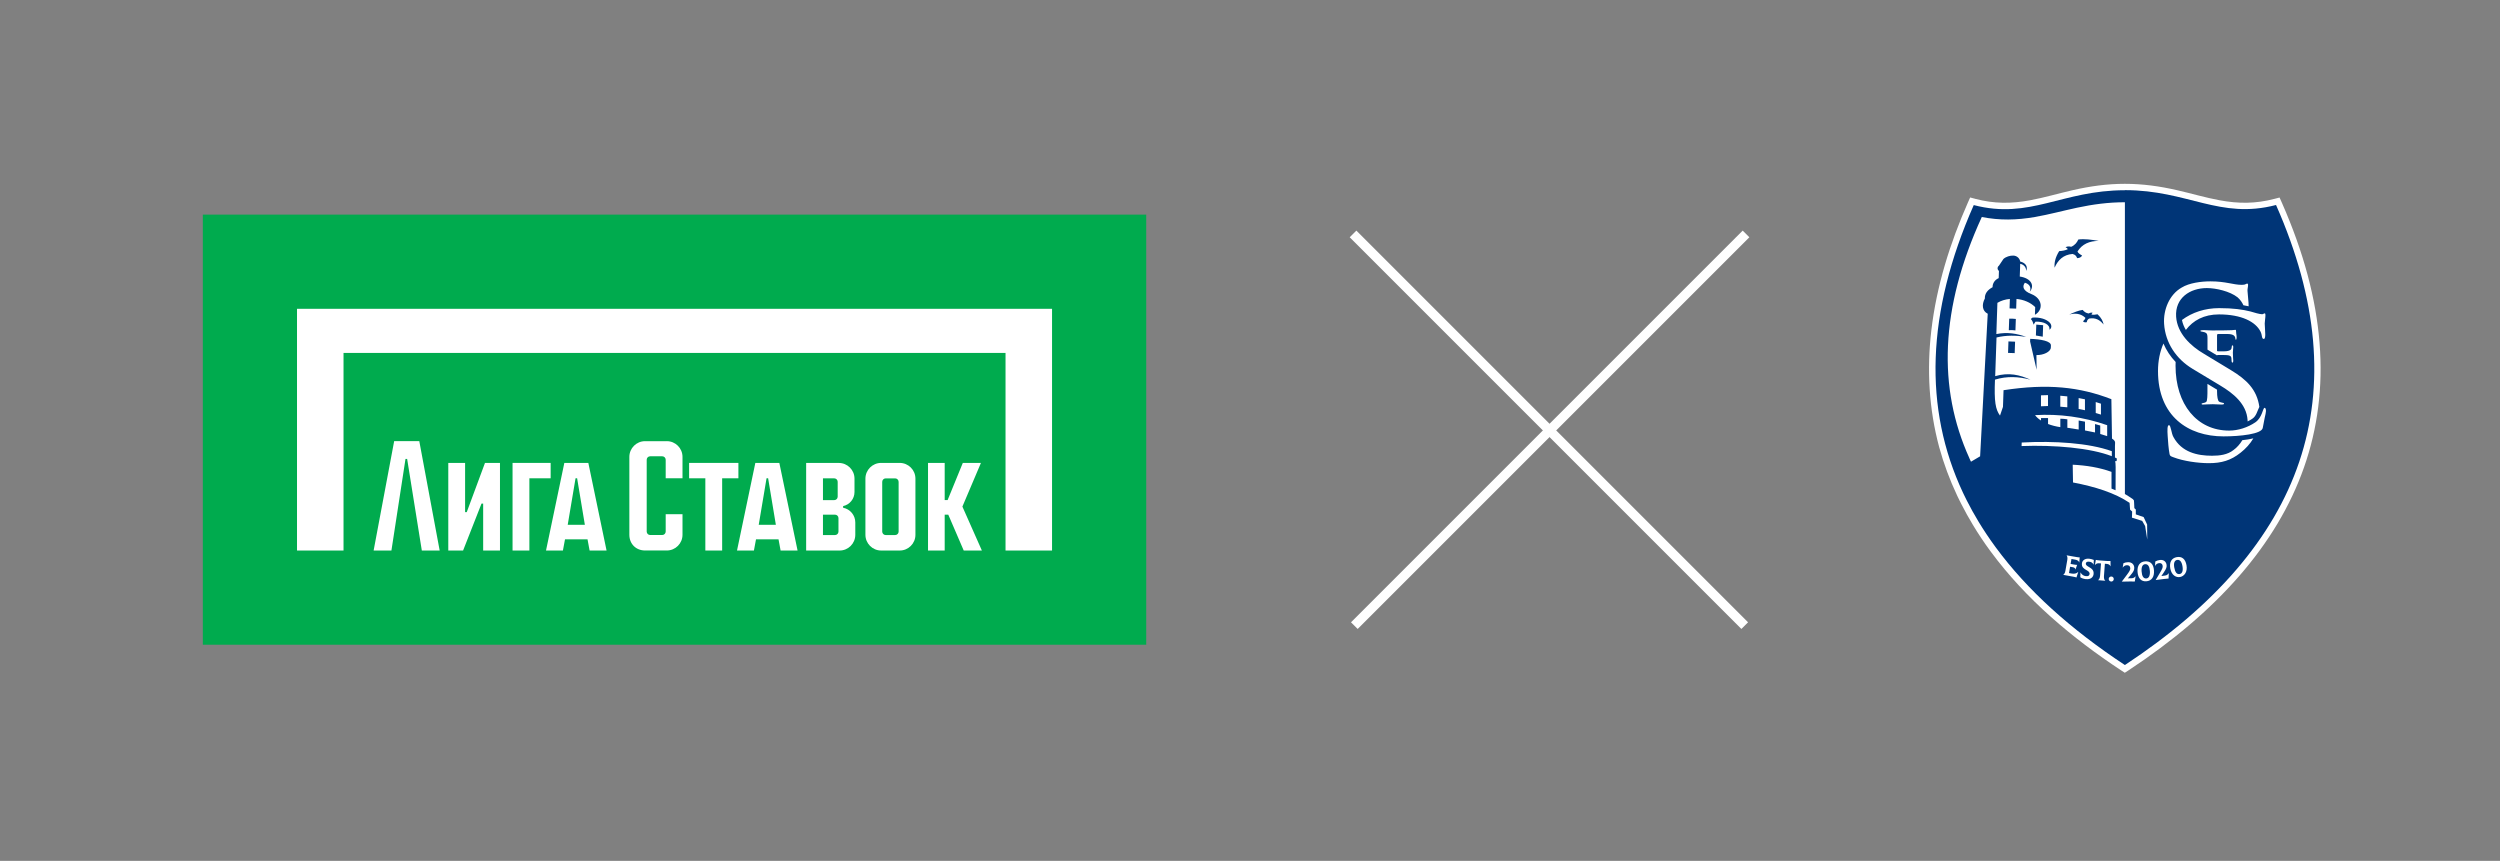 <?xml version="1.0" encoding="UTF-8"?> <svg xmlns="http://www.w3.org/2000/svg" width="1060" height="365" viewBox="0 0 1060 365" fill="none"><rect x="0" y="0" width="1060" height="365" fill="#808080" stroke="none"/> <rect width="400" height="182.363" transform="translate(86 91)" fill="#00AB4E"></rect> <path d="M282.719 187.056H273.507C269.834 187.056 266.845 190.051 266.845 193.725V226.741C266.845 230.608 269.647 233.409 273.507 233.409H282.719C286.393 233.409 289.381 230.421 289.381 226.741V218.023H282.253V225.383C282.253 226.189 281.594 226.847 280.789 226.847H275.664C274.859 226.847 274.2 226.189 274.2 225.383V194.929C274.2 194.124 274.859 193.465 275.664 193.465H280.789C281.594 193.465 282.253 194.124 282.253 194.929V202.789H289.381V193.718C289.381 190.038 286.393 187.05 282.719 187.05V187.056Z" fill="white"></path> <path d="M313.082 196.274H292.183V202.796H299.065V233.423H306.193V202.796H313.082V196.274Z" fill="white"></path> <path d="M197.9 217.151H197.201V196.28H190.073V233.423H196.349L204.163 213.517H204.862V233.423H211.99V196.28H205.634L197.9 217.151Z" fill="white"></path> <path d="M167.125 187.05L158.419 233.416H165.967L171.93 194.59H172.629L178.852 233.416H186.419L177.78 187.05H167.125Z" fill="white"></path> <path d="M320.263 196.274L312.496 233.416H319.664L320.549 228.664H330.093L330.972 233.416H338.166L330.439 196.274H320.27H320.263ZM321.701 222.502L325.015 202.796H325.687L328.962 222.502H321.707H321.701Z" fill="white"></path> <path d="M239.278 196.274L231.511 233.416H238.679L239.564 228.664H249.108L249.987 233.416H257.181L249.454 196.274H239.285H239.278ZM240.715 222.502L244.03 202.796H244.702L247.977 222.502H240.722H240.715Z" fill="white"></path> <path d="M233.474 196.274H217.321V233.423H224.456V202.796H233.474V196.274Z" fill="white"></path> <path d="M381.481 196.274H373.601C369.927 196.274 366.938 199.268 366.938 202.942V226.754C366.938 230.428 369.927 233.423 373.601 233.423H381.481C385.155 233.423 388.143 230.434 388.143 226.754V202.942C388.143 199.262 385.155 196.274 381.481 196.274ZM381.015 225.397C381.015 226.202 380.356 226.861 379.551 226.861H375.524C374.719 226.861 374.06 226.202 374.06 225.397V204.293C374.06 203.488 374.719 202.829 375.524 202.829H379.551C380.356 202.829 381.015 203.494 381.015 204.32V225.397Z" fill="white"></path> <path d="M415.917 196.28H408.23L401.787 212.04H400.549V196.28H393.481V233.423H400.549V218.209H402.067L408.616 233.423H416.316L408.057 214.795L415.917 196.28Z" fill="white"></path> <path d="M357.481 215.274V214.582H357.474C360.23 214.01 362.306 211.554 362.306 208.619V202.929C362.306 199.268 359.318 196.287 355.644 196.287H341.807V233.429H355.977C359.651 233.429 362.646 230.441 362.646 226.761V221.51C362.646 218.422 360.423 215.846 357.488 215.281L357.481 215.274ZM348.935 202.816H353.714C354.519 202.816 355.178 203.475 355.178 204.28V210.589C355.178 211.394 354.519 212.053 353.714 212.053H348.935V202.816ZM355.511 225.403C355.511 226.209 354.852 226.867 354.047 226.867H348.935V218.216H354.047C354.852 218.216 355.511 218.875 355.511 219.68V225.403Z" fill="white"></path> <path d="M125.933 130.933V233.423H145.654V149.641H426.346V233.423H446.067V130.933H125.933Z" fill="white"></path> <path d="M574.237 265.263L740.314 99.186" stroke="white" stroke-width="4"></path> <path d="M739.763 265.263L573.686 99.186" stroke="white" stroke-width="4"></path> <path fill-rule="evenodd" clip-rule="evenodd" d="M837.568 84.33C845.55 86.41 852.726 86.41 860.783 84.911C866.836 83.787 872.794 82.007 878.809 80.639C886.191 78.952 893.368 77.94 900.938 77.94C908.508 77.94 915.703 78.952 923.067 80.639C929.082 82.007 935.04 83.787 941.093 84.911C949.15 86.41 956.326 86.41 964.308 84.33L966.538 83.749L967.475 85.866C1004.63 169.979 977.162 235.036 902.418 284.279L900.919 285.253L899.42 284.279C878.622 270.581 858.928 254.017 844.088 233.893L843.77 233.462C841.165 229.921 838.729 226.248 836.462 222.482L836.425 222.407C834.738 219.596 833.127 216.73 831.646 213.807L831.328 213.188C830.934 212.401 830.541 211.614 830.166 210.827L829.791 210.04C826.681 203.445 824.133 196.605 822.203 189.56C817.856 173.352 816.937 156.732 818.886 140.093C821.078 121.337 826.793 103.086 834.401 85.848L835.338 83.73L837.568 84.311V84.33Z" fill="white"></path> <path fill-rule="evenodd" clip-rule="evenodd" d="M900.957 85.754C894.005 85.754 887.41 86.635 880.645 88.077C874.687 89.352 868.784 90.963 862.788 92.012C854.994 93.361 847.873 93.493 840.285 92.012C807.138 164.339 832.49 219.634 900.957 262.374C969.424 219.634 994.776 164.321 961.629 92.012C954.04 93.493 946.92 93.361 939.125 92.012C933.11 90.963 927.227 89.352 921.268 88.077C914.504 86.635 907.927 85.754 900.957 85.754Z" fill="white"></path> <path fill-rule="evenodd" clip-rule="evenodd" d="M900.957 80.657C874.218 80.657 860.746 93.193 836.874 86.953C816.713 132.635 815.551 173.165 832.283 208.86L832.658 209.647C833.033 210.415 833.408 211.183 833.782 211.933L834.101 212.551C835.544 215.399 837.099 218.21 838.785 220.983L838.823 221.058C841.015 224.693 843.414 228.291 845.999 231.813L846.318 232.244C859.547 250.176 877.816 266.74 900.957 281.974C977.144 231.795 1000.55 167.337 965.039 86.916C941.167 93.155 927.714 80.62 900.957 80.62V80.657ZM875.792 104.848C876.392 104.454 877.197 104.379 878.19 104.641C879.783 103.948 880.626 102.824 881.207 101.55C883.793 101.212 886.791 101.606 889.864 102.149C885.948 102.149 882.837 103.442 880.851 106.646C881.114 107.321 881.938 107.846 882.819 108.351C882.425 109.045 881.732 109.42 880.701 109.457C880.42 108.707 880.046 107.995 878.753 107.677C874.836 107.995 872.569 110.263 871.145 113.504C870.977 111.499 871.37 109.251 873.094 106.478C874.499 106.384 875.773 106.159 876.748 105.653C876.56 105.279 876.223 105.016 875.773 104.848H875.792ZM887.278 132.654C887.016 132.86 886.829 133.085 886.772 133.366C887.522 133.535 888.402 133.46 889.358 133.254C891.007 134.809 891.682 136.233 891.925 137.601C890.389 135.671 888.477 134.584 885.798 135.071C884.992 135.521 884.88 136.064 884.805 136.608C884.112 136.776 883.587 136.645 883.193 136.252C883.681 135.746 884.149 135.259 884.205 134.753C882.313 132.973 879.989 132.654 877.366 133.366C879.333 132.448 881.263 131.642 883.044 131.399C883.662 132.148 884.43 132.748 885.611 132.916C886.229 132.56 886.772 132.467 887.259 132.617L887.278 132.654ZM842.795 133.048C841.727 153.19 840.64 173.333 839.572 193.476L835.694 195.762L835.019 194.301C835.019 194.263 834.982 194.226 834.982 194.188C821.566 164.545 822.54 130.724 840.284 92.012C847.873 93.493 854.993 93.361 862.788 92.012C868.803 90.963 874.687 89.352 880.645 88.077C887.409 86.635 893.986 85.754 900.957 85.754V209.459C902.118 210.134 903.168 210.846 904.329 211.633L904.779 212.158L904.854 213.094L904.966 215.455L905.585 216.036V218.097L908.901 219.24L910.382 222.407L910.438 228.815C910.138 226.885 909.838 224.955 909.538 223.044C909.126 222.313 908.714 221.583 908.283 220.852C906.84 220.402 905.397 219.952 903.936 219.484C903.973 218.622 903.992 217.741 904.03 216.879C903.73 216.617 903.449 216.355 903.149 216.092C903.074 215.137 903.018 214.163 902.943 213.207C896.722 208.991 888.365 206.368 878.959 204.569C878.921 202.058 878.884 199.547 878.828 197.036C884.599 197.317 890.145 198.217 895.279 200.072V207.173L897.003 207.867C897.003 197.224 897.172 196.456 896.741 195.612C897.64 195.612 897.509 195.275 897.509 194.357C897.265 194.226 897.003 194.113 896.741 193.982V189.26L896.797 187.649C896.816 187.068 896.328 186.487 895.485 185.962L895.223 169.249C881.769 164.058 868.297 162.559 849.503 165.445C849.428 167.806 849.335 170.148 849.26 172.509C848.847 173.746 848.416 174.982 848.004 176.2C846.112 173.671 845.475 170.298 845.868 160.967C850.946 159.393 855.949 159.674 860.914 160.985C856.474 158.98 851.733 157.781 845.962 159.486C846.149 154.015 846.337 148.562 846.524 143.091C850.777 142.06 854.956 142.192 859.078 142.829C855.218 141.442 851.133 140.693 846.449 141.648C846.599 137.226 846.749 132.804 846.899 128.401C848.454 127.464 850.29 126.92 852.183 126.752L852.052 130.762L854.862 130.855L854.993 126.752C858.01 127.033 860.914 128.213 862.919 130.218C862.882 131.305 862.844 132.392 862.807 133.46C866.442 131.455 866.105 126.564 861.27 124.672C857.692 123.285 857.354 121.449 858.554 119.875C860.071 120.306 861.533 121.524 860.596 123.735C862.844 121.112 861.196 117.945 856.38 117.252C856.436 115.453 856.511 113.654 856.567 111.855C858.179 112.193 859.134 113.373 859.078 114.872C859.865 113.336 859.134 111.499 856.549 110.881C856.417 109.738 855.349 108.426 853.663 108.37C852.276 108.314 850.515 108.839 849.466 109.794C848.829 110.75 848.192 111.687 847.555 112.642C846.824 113.205 846.749 114.235 847.555 114.872C847.517 115.884 847.48 116.915 847.442 117.926C845.587 118.732 844.819 120.362 844.856 121.768C842.683 122.948 841.502 124.503 841.577 126.564C840.191 129.131 840.453 131.867 842.776 133.01L842.795 133.048ZM863.444 150.548L863.519 156.788L860.765 144.796C860.765 144.421 860.783 144.047 860.802 143.672C865.243 143.822 869.646 144.59 869.59 146.464C869.59 146.763 869.571 147.063 869.552 147.363C869.496 149.162 866.405 150.642 863.425 150.548H863.444ZM893.443 180.304V180.379V184.913L890.501 184.014V180.416C889.77 180.191 889.04 179.985 888.29 179.798V183.358L884.037 182.515V178.786C883.156 178.617 882.257 178.43 881.357 178.299V182.121L876.56 181.372V177.793C875.586 177.643 874.574 177.531 873.581 177.531V181.109C871.745 180.847 869.965 180.379 868.372 179.779V177.25C867.379 177.231 866.386 177.249 865.393 177.268V178.299C864.343 177.624 863.481 176.875 862.863 176.013C873.056 175.432 883.25 176.706 893.443 180.285V180.304ZM888.59 170.467C889.339 170.673 890.07 170.897 890.801 171.16V175.788C890.07 175.544 889.339 175.32 888.59 175.113V170.485V170.467ZM881.338 168.78C882.238 168.93 883.137 169.099 884.018 169.305V173.933C883.137 173.746 882.257 173.577 881.338 173.408V168.78ZM873.562 167.787C874.574 167.843 875.567 167.937 876.542 168.068V172.696C875.567 172.584 874.574 172.509 873.562 172.434V167.806V167.787ZM865.374 167.618C866.386 167.562 867.379 167.525 868.353 167.525V172.153C867.379 172.153 866.386 172.209 865.374 172.265V167.637V167.618ZM895.41 191.303V193.439C886.472 189.916 870.92 188.604 857.148 189.129C857.148 188.623 857.186 188.136 857.204 187.63C870.958 186.862 885.779 187.817 895.41 191.303ZM851.583 144.759C852.539 144.759 853.476 144.796 854.394 144.871C854.338 146.482 854.281 148.113 854.225 149.724C853.307 149.668 852.37 149.649 851.415 149.63C851.471 148.019 851.527 146.389 851.583 144.777V144.759ZM851.902 135.127C852.839 135.071 853.775 135.127 854.712 135.24C854.656 136.851 854.6 138.481 854.544 140.093C853.626 139.962 852.689 139.943 851.733 139.999C851.789 138.388 851.845 136.758 851.902 135.146V135.127ZM863.407 137.638L866.292 137.882L866.123 142.754L863.219 142.248L863.388 137.638H863.407ZM861.046 135.259C861.289 135.053 861.533 134.846 861.776 134.659C864.906 134.434 867.81 135.334 869.178 136.908C869.965 137.807 870.021 139.212 868.934 139.793C869.346 137.657 866.536 136.252 863.051 136.383C862.769 136.814 862.507 137.245 862.226 137.657C862.001 136.608 861.608 135.783 861.046 135.24V135.259Z" fill="#003577"></path> <path fill-rule="evenodd" clip-rule="evenodd" d="M957.975 172.584C956.945 165.126 952.504 160.91 945.852 156.901L934.553 150.061C928.745 146.689 923.142 141.311 922.674 134.266C922.168 126.358 928.539 122.142 935.696 122.142C939.594 122.142 945.477 123.51 948.7 126.04C949.899 127.07 950.686 128.288 951.211 129.431C951.96 129.562 952.691 129.694 953.422 129.862C953.422 129.225 953.385 128.644 953.366 128.251C953.253 126.564 953.047 124.99 952.935 123.304C952.879 122.461 953.235 121.505 953.178 120.662C953.16 120.344 953.047 120.25 952.841 120.25C952.11 120.25 952.354 120.775 950.555 120.775C946.864 120.775 943.828 119.294 937.177 119.294C933.392 119.294 928.257 119.931 925.016 121.936C919.826 124.878 917.184 131.324 917.577 137.32C918.102 145.321 922.655 152.179 929.663 156.395L941.393 163.459C946.864 166.719 952.541 171.254 952.972 178.111C952.972 178.299 952.991 178.505 952.991 178.692C953.722 178.336 954.415 177.924 955.071 177.474C956.682 176.388 957.132 174.158 957.919 172.621L957.975 172.584ZM960.242 177.081L959.418 181.391C959.043 184.07 949.693 185.026 942.779 185.026C927.695 185.026 914.991 176.406 914.991 157.313C914.991 153.003 915.816 149.087 917.296 145.658C918.533 148.544 920.275 151.186 922.468 153.472C922.449 153.996 922.43 154.54 922.43 155.083C922.43 171.422 931.499 182.571 945.159 182.571C949.019 182.571 953.029 181.241 956.233 179.086C959.212 177.081 959.437 172.921 960.168 172.921C960.767 172.921 960.767 174.027 960.767 174.326C960.767 174.851 960.467 176.107 960.242 177.081ZM926.815 139.906C926.028 138.594 925.447 137.189 925.147 135.671C929.494 132.429 934.947 130.649 940.924 130.649C946.901 130.649 950.949 131.249 954.153 132.055C955.858 132.579 958.163 133.235 959.137 133.235C959.737 133.235 959.737 132.86 960.242 132.86C960.542 132.86 960.542 133.46 960.542 133.685C960.542 134.79 960.242 136.214 960.242 137.17C960.242 138.425 960.467 140.224 960.467 141.779C960.467 142.604 960.392 143.709 959.868 143.709C958.837 143.709 959.268 142.154 958.462 140.599C956.383 136.439 950.443 133.31 940.849 133.31C934.516 133.31 929.869 135.84 926.815 139.887V139.906ZM948.344 142.904V142.866C948.344 143.297 948.269 144.065 948.026 144.065C947.782 144.065 947.819 143.241 947.67 142.922C947.389 142.323 946.826 141.611 944.241 141.611H940.624C940.025 141.611 940.025 141.779 940.025 142.604V148.675C940.025 148.918 940.137 148.956 940.549 148.956H943.135C944.409 148.956 945.327 148.675 945.796 148.281C946.508 147.682 946.039 146.445 946.545 146.445C946.864 146.445 946.901 146.764 946.901 147.157C946.901 147.832 946.733 148.825 946.733 149.537C946.733 150.923 946.901 152.291 946.901 152.966C946.901 153.209 946.864 153.753 946.545 153.753C946.227 153.753 946.189 153.153 946.189 153.003C946.189 152.329 946.133 151.429 945.871 151.167C945.496 150.773 945.046 150.53 942.966 150.53H940.549C940.175 150.53 940.062 150.53 940.025 150.698L935.977 148.244V143.335C935.977 142.304 935.846 141.611 935.546 141.348C934.535 140.411 932.961 140.824 932.961 140.28C932.961 139.999 934.066 139.962 934.516 139.962C935.115 139.962 936.614 140.112 937.926 140.112C940.83 140.112 945.009 140.074 946.32 139.999C946.995 139.962 947.389 139.849 947.913 139.849C948.157 139.849 948.063 140.767 948.157 141.367C948.269 141.967 948.325 142.491 948.325 142.885L948.344 142.904ZM935.959 162.765L940.025 165.22V165.857C940.025 168.274 940.343 169.867 940.868 170.26C941.261 170.541 941.767 170.616 942.423 170.785C942.685 170.86 942.985 170.823 942.985 171.141C942.985 171.46 942.461 171.535 942.067 171.535C941.074 171.535 939.238 171.385 938.245 171.385C936.933 171.385 934.385 171.535 933.954 171.535C933.823 171.535 933.467 171.535 933.467 171.216C933.467 170.935 934.535 170.86 934.947 170.691C935.34 170.523 935.584 170.335 935.696 169.904C936.052 168.387 935.94 165.651 935.959 162.784V162.765ZM950.743 186.656C949.731 188.323 948.438 189.785 946.995 190.816C944.484 192.82 941.149 193.233 937.87 193.233C931.649 193.233 925.035 191.752 921.549 185.325C920.613 183.751 920.481 180.266 919.638 180.266C918.907 180.266 918.926 182.365 919.095 184.894C919.263 187.424 919.432 190.066 919.901 192.596C920.069 193.439 920.706 193.551 921.456 193.851C925.784 195.537 932.042 196.381 936.577 196.381C941.955 196.381 945.89 195.219 949.993 191.959C952.223 190.216 954.059 188.174 955.427 185.869C953.947 186.225 952.316 186.468 950.724 186.637L950.743 186.656Z" fill="white"></path> <path fill-rule="evenodd" clip-rule="evenodd" d="M881.151 242.494C880.514 243.131 879.596 243.374 878.547 243.206L877.254 242.981L877.722 240.301L878.828 240.489C879.502 240.601 879.896 240.901 879.989 241.463H880.008L880.701 239.514C880.158 239.496 879.821 239.439 878.828 239.271L877.928 239.102L878.303 237.004L879.877 237.285C880.814 237.453 881.413 237.866 881.601 238.503H881.619L881.788 236.329C881.507 236.329 880.982 236.292 880.495 236.198L876.204 235.448C876.485 235.729 876.71 236.367 876.542 237.36L875.717 242.081C875.549 243.056 875.099 243.58 874.762 243.73L878.977 244.499C879.69 244.63 879.989 244.705 880.42 244.855L881.17 242.531H881.151V242.494ZM884.411 245.548C886.36 245.773 887.484 244.817 887.672 243.487C887.915 241.688 886.697 240.995 885.686 240.395C884.955 239.964 884.318 239.608 884.393 238.915C884.468 238.296 884.974 238.053 885.892 238.165C886.585 238.259 887.241 238.54 887.672 239.402H887.69L887.784 237.416C887.11 237.135 886.547 237.004 885.929 236.91C884.055 236.666 882.894 237.622 882.744 238.821C882.519 240.489 883.624 241.145 884.617 241.707C885.386 242.156 886.079 242.55 885.985 243.393C885.892 244.049 885.423 244.405 884.449 244.292C883.456 244.18 882.725 243.73 882.125 242.7H882.107L882.05 244.761C882.556 245.154 883.437 245.435 884.411 245.567V245.548ZM894.904 237.866C894.342 237.903 893.836 237.866 893.237 237.847L890.276 237.622C889.677 237.584 889.171 237.509 888.627 237.397L888.253 239.589H888.271C888.59 239.14 889.189 238.765 889.901 238.821L890.82 238.896L890.426 244.161C890.351 245.192 889.92 245.81 889.545 245.998L892.675 246.26C892.3 245.998 892 245.342 892.075 244.292L892.469 239.027L893.368 239.102C894.099 239.158 894.623 239.608 894.867 240.114H894.886L894.848 237.866H894.904ZM895.092 246.56C894.492 246.522 894.042 245.998 894.099 245.417C894.136 244.817 894.661 244.386 895.26 244.442C895.86 244.48 896.272 244.986 896.235 245.585C896.197 246.185 895.691 246.616 895.111 246.578L895.092 246.56ZM905.472 244.33C904.948 244.948 904.479 245.154 903.786 245.173L902.212 245.211L903.318 243.918C904.685 242.325 904.948 241.651 904.929 240.714C904.892 239.308 903.861 238.334 902.324 238.371C901.594 238.371 900.975 238.521 900.338 238.802L900.02 240.657H900.039C900.601 239.852 901.256 239.664 901.875 239.646C902.606 239.646 903.224 240.02 903.243 240.976C903.243 241.688 902.849 242.325 901.856 243.655L899.664 246.578V246.616L903.336 246.541C904.198 246.541 904.648 246.541 905.154 246.578L905.491 244.367H905.472V244.33ZM910.044 246.466C912.274 246.297 913.492 244.63 913.286 241.838C913.08 239.102 911.712 237.847 909.52 238.015C907.29 238.184 906.109 239.814 906.316 242.512C906.522 245.154 907.815 246.635 910.063 246.466H910.044ZM910.044 245.267C908.808 245.361 908.189 244.292 908.039 242.288C907.89 240.395 908.452 239.29 909.52 239.215C910.738 239.121 911.393 240.133 911.543 242.081C911.693 244.068 911.112 245.192 910.026 245.267H910.044ZM919.544 243.018C919.076 243.693 918.645 243.936 917.97 244.03L916.415 244.236L917.371 242.831C918.551 241.107 918.757 240.395 918.626 239.477C918.439 238.09 917.315 237.228 915.778 237.435C915.047 237.528 914.466 237.734 913.848 238.072L913.736 239.964H913.754C914.223 239.083 914.86 238.84 915.478 238.765C916.209 238.671 916.865 239.009 916.977 239.945C917.052 240.657 916.734 241.332 915.89 242.756L914.017 245.904V245.941L917.671 245.473C918.532 245.361 918.963 245.323 919.469 245.304L919.563 243.056H919.544V243.018ZM927.077 239.664C926.608 236.966 925.109 235.842 922.955 236.217C920.762 236.61 919.732 238.353 920.2 241.013C921.212 246.785 928.089 245.379 927.077 239.664ZM924.172 243.393C922.955 243.599 922.243 242.606 921.887 240.62C921.549 238.746 921.999 237.603 923.067 237.416C924.266 237.21 925.034 238.147 925.372 240.077C925.709 242.044 925.241 243.224 924.172 243.393Z" fill="white"></path> </svg> 